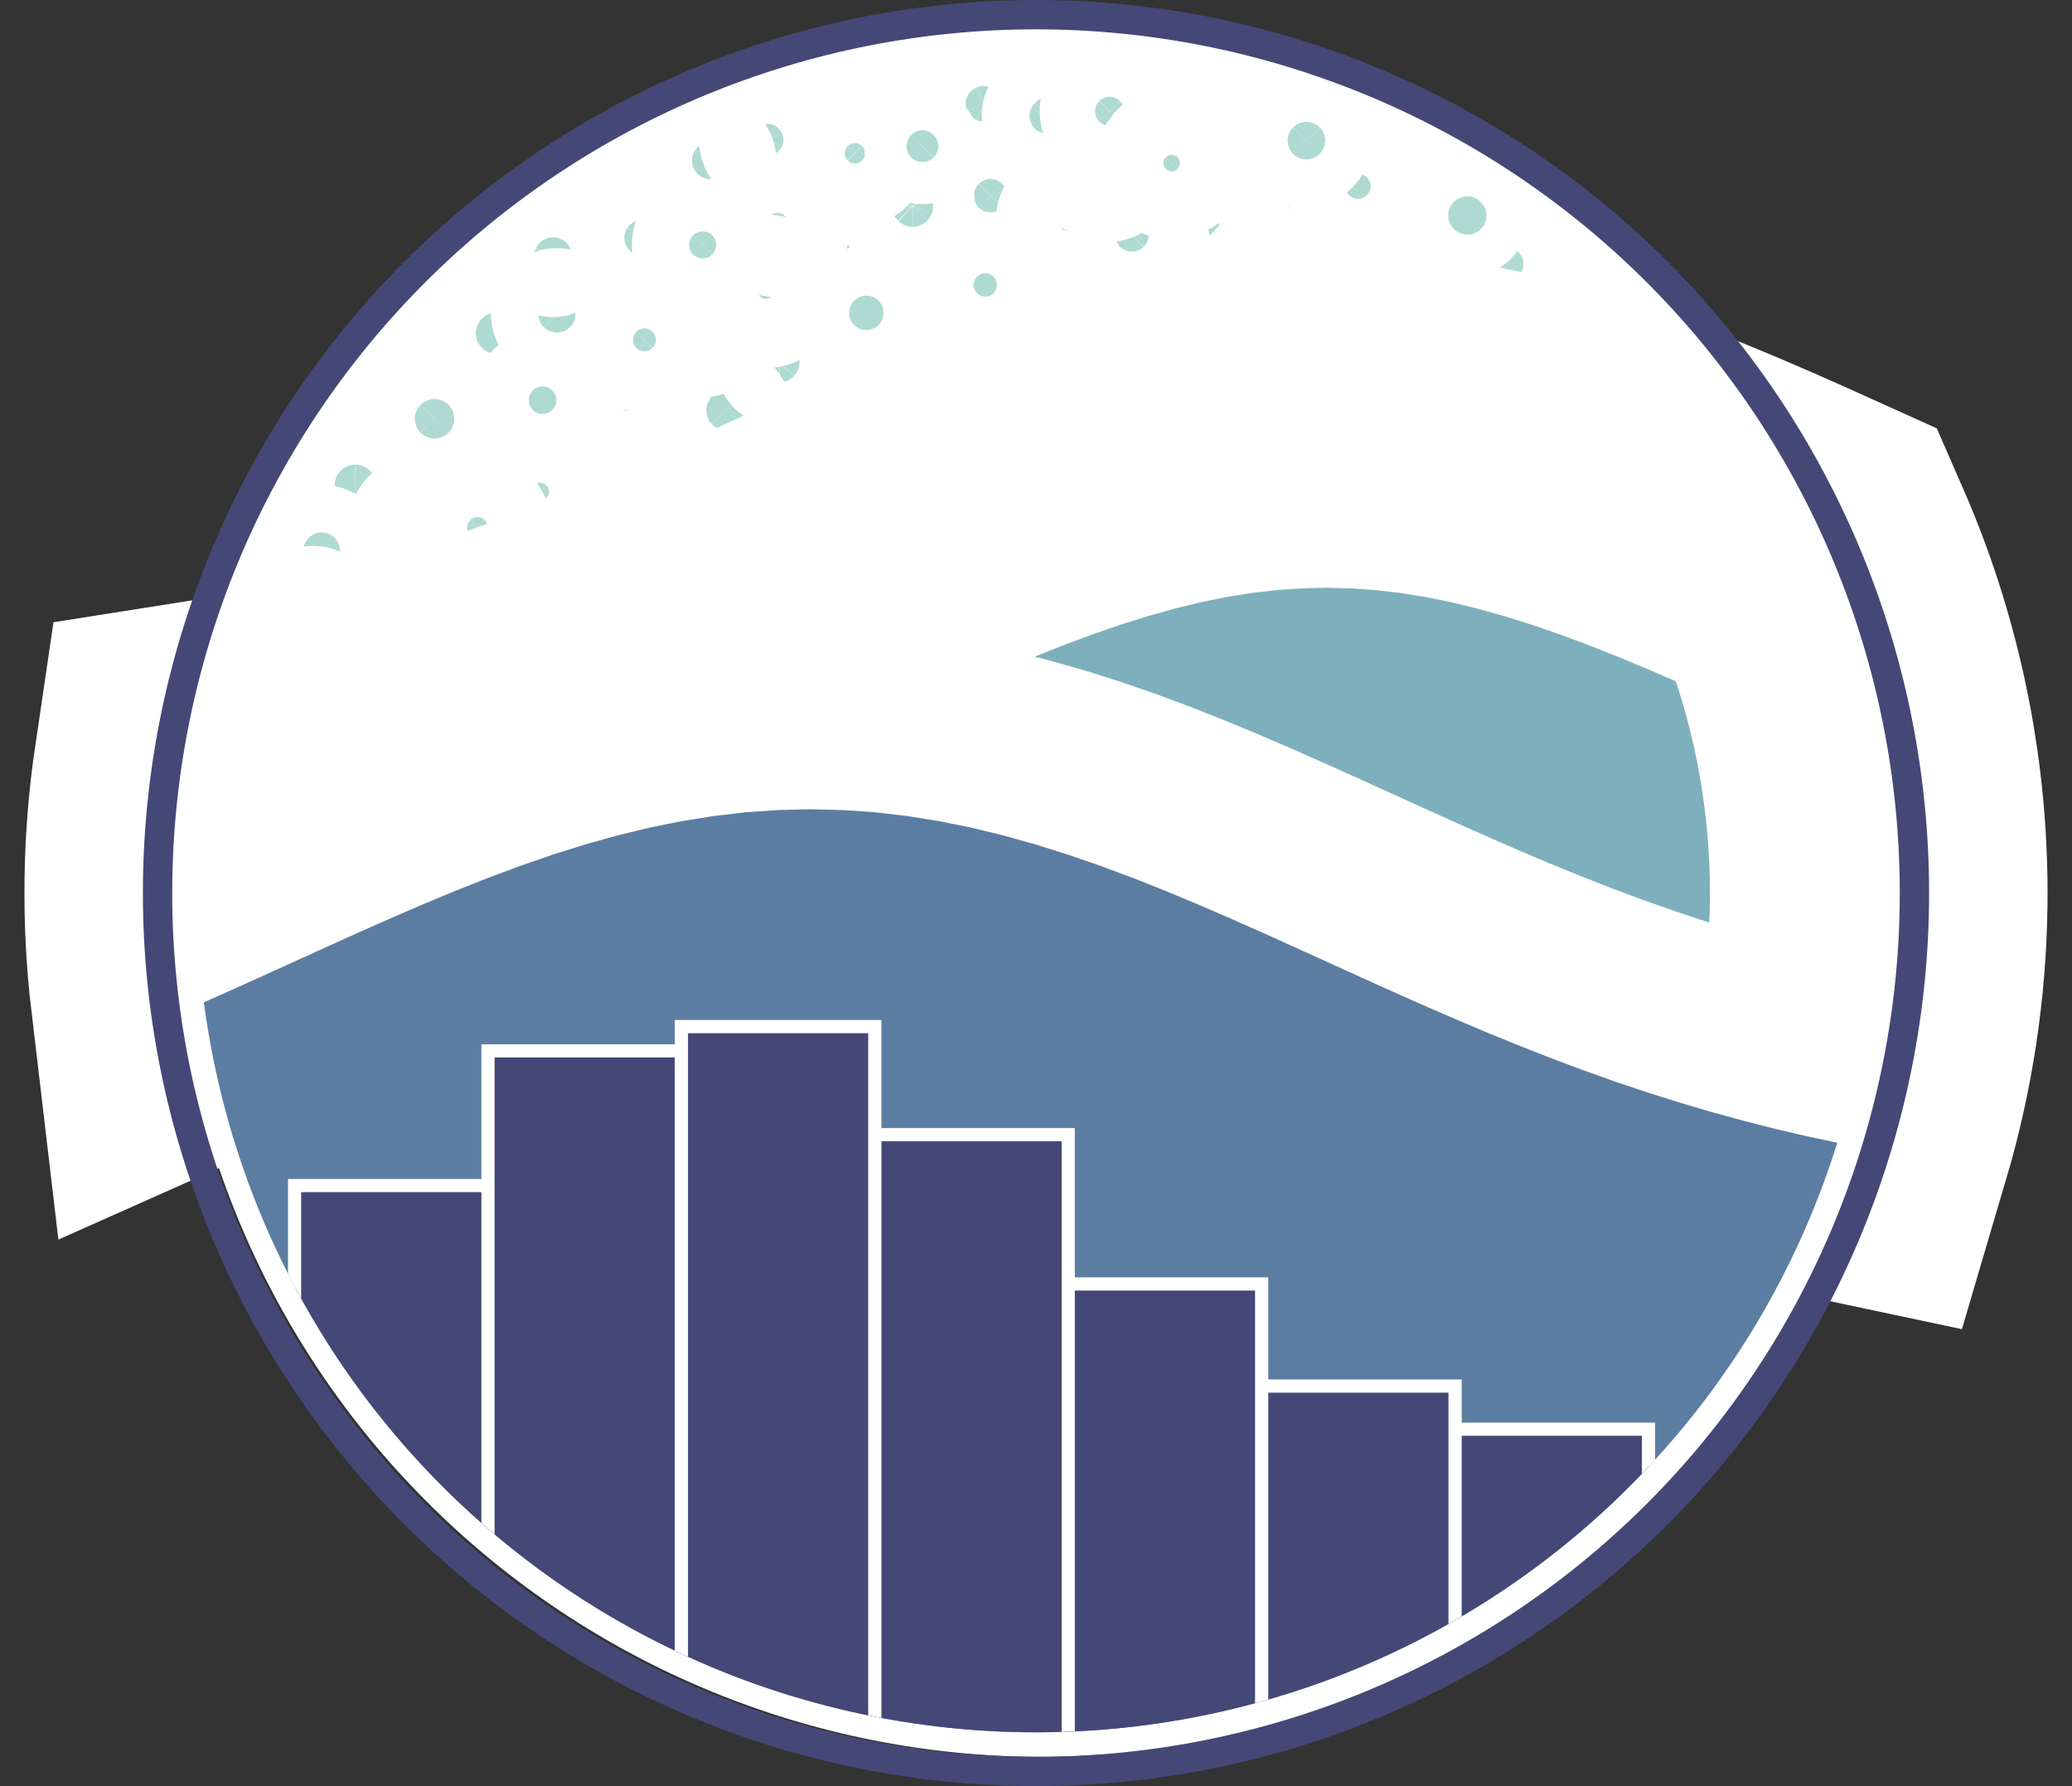 <svg width="58" height="50" viewBox="0 0 58 50" fill="none" xmlns="http://www.w3.org/2000/svg">
<rect x="0" y="0" width="58" height="50" fill="#333333" stroke="none"/>
<path d="M29.177 0.468C22.717 0.468 16.522 3.034 11.955 7.602C7.387 12.169 4.821 18.364 4.821 24.824C4.821 31.284 7.387 37.478 11.955 42.046C16.522 46.614 22.717 49.18 29.177 49.18C35.583 49.179 41.731 46.656 46.289 42.155C50.847 37.654 53.449 31.538 53.531 25.133L53.533 24.824L53.531 24.514C53.449 18.109 50.847 11.993 46.289 7.493C41.731 2.992 35.583 0.468 29.177 0.468Z" fill="white"/>
<path d="M23.615 14.45C23.739 14.45 23.861 14.426 23.974 14.379C24.088 14.331 24.192 14.262 24.279 14.175C24.366 14.088 24.435 13.985 24.482 13.871C24.529 13.757 24.553 13.635 24.553 13.512C24.553 13.389 24.529 13.267 24.482 13.153C24.435 13.039 24.366 12.936 24.279 12.848C24.192 12.761 24.088 12.692 23.974 12.645C23.861 12.598 23.739 12.574 23.615 12.574C23.367 12.574 23.128 12.673 22.952 12.848C22.776 13.024 22.677 13.263 22.677 13.512C22.677 13.761 22.776 13.999 22.952 14.175C23.128 14.351 23.367 14.45 23.615 14.45ZM21.595 15.864C21.836 15.864 22.067 15.769 22.238 15.598C22.408 15.428 22.504 15.197 22.504 14.956C22.504 14.715 22.408 14.484 22.238 14.313C22.067 14.143 21.836 14.047 21.595 14.047C21.354 14.047 21.123 14.143 20.953 14.313C20.782 14.484 20.687 14.715 20.687 14.956C20.687 15.197 20.782 15.428 20.953 15.598C21.123 15.769 21.354 15.864 21.595 15.864ZM19.652 16.765C19.765 16.766 19.878 16.745 19.983 16.703C20.089 16.661 20.184 16.598 20.265 16.519C20.346 16.439 20.41 16.344 20.454 16.239C20.498 16.135 20.52 16.023 20.52 15.909C20.52 15.796 20.498 15.683 20.454 15.579C20.41 15.474 20.346 15.379 20.265 15.3C20.184 15.22 20.089 15.157 19.983 15.115C19.878 15.073 19.765 15.052 19.652 15.054C19.425 15.054 19.207 15.144 19.047 15.304C18.887 15.465 18.797 15.682 18.797 15.909C18.797 16.136 18.887 16.354 19.047 16.514C19.207 16.675 19.425 16.765 19.652 16.765ZM25.32 13.333C25.448 13.334 25.575 13.311 25.694 13.263C25.812 13.215 25.92 13.144 26.012 13.055C26.103 12.965 26.175 12.858 26.224 12.739C26.274 12.621 26.299 12.495 26.299 12.367C26.299 12.239 26.274 12.112 26.224 11.994C26.175 11.876 26.103 11.769 26.012 11.679C25.92 11.589 25.812 11.518 25.694 11.47C25.575 11.422 25.448 11.399 25.32 11.401C25.067 11.406 24.826 11.51 24.649 11.69C24.472 11.871 24.373 12.114 24.373 12.367C24.373 12.619 24.472 12.862 24.649 13.043C24.826 13.223 25.067 13.328 25.32 13.333ZM18.194 14.736C18.366 14.736 18.531 14.668 18.653 14.546C18.775 14.424 18.843 14.259 18.843 14.087C18.843 13.915 18.775 13.75 18.653 13.628C18.531 13.506 18.366 13.438 18.194 13.438C18.022 13.438 17.857 13.506 17.735 13.628C17.613 13.75 17.545 13.915 17.545 14.087C17.545 14.259 17.613 14.424 17.735 14.546C17.857 14.668 18.022 14.736 18.194 14.736ZM16.591 18.292C16.796 18.292 16.992 18.21 17.137 18.066C17.281 17.921 17.363 17.725 17.363 17.521C17.363 17.316 17.281 17.12 17.137 16.975C16.992 16.831 16.796 16.75 16.591 16.75C16.387 16.75 16.191 16.831 16.046 16.975C15.902 17.12 15.82 17.316 15.82 17.521C15.82 17.725 15.902 17.921 16.046 18.066C16.191 18.21 16.387 18.292 16.591 18.292ZM17.572 12.186C17.819 12.186 18.055 12.088 18.229 11.914C18.404 11.739 18.501 11.503 18.501 11.257C18.501 11.01 18.404 10.774 18.229 10.6C18.055 10.425 17.819 10.328 17.572 10.328C17.326 10.328 17.09 10.425 16.915 10.6C16.741 10.774 16.643 11.01 16.643 11.257C16.643 11.503 16.741 11.739 16.915 11.914C17.09 12.088 17.326 12.186 17.572 12.186ZM20.08 13.925C20.175 13.927 20.271 13.91 20.36 13.875C20.449 13.84 20.53 13.787 20.599 13.72C20.667 13.653 20.722 13.573 20.759 13.485C20.796 13.397 20.815 13.302 20.815 13.206C20.815 13.11 20.796 13.016 20.759 12.927C20.722 12.839 20.667 12.759 20.599 12.692C20.53 12.625 20.449 12.572 20.36 12.537C20.271 12.502 20.175 12.485 20.08 12.488C19.892 12.492 19.713 12.57 19.582 12.704C19.451 12.838 19.378 13.018 19.378 13.206C19.378 13.394 19.451 13.574 19.582 13.709C19.713 13.843 19.892 13.92 20.08 13.925ZM32.471 11.78C32.694 11.78 32.908 11.691 33.066 11.534C33.223 11.376 33.312 11.162 33.312 10.94C33.312 10.717 33.223 10.503 33.066 10.345C32.908 10.188 32.694 10.099 32.471 10.099C32.248 10.099 32.035 10.188 31.877 10.345C31.72 10.503 31.631 10.717 31.631 10.94C31.631 11.162 31.72 11.376 31.877 11.534C32.035 11.691 32.248 11.78 32.471 11.78ZM14.847 16.234C14.914 16.234 14.98 16.221 15.042 16.196C15.104 16.17 15.16 16.133 15.207 16.085C15.255 16.038 15.292 15.982 15.318 15.92C15.343 15.858 15.357 15.792 15.357 15.725C15.357 15.658 15.343 15.592 15.318 15.53C15.292 15.468 15.255 15.412 15.207 15.365C15.16 15.318 15.104 15.28 15.042 15.254C14.98 15.229 14.914 15.216 14.847 15.216C14.712 15.216 14.583 15.269 14.487 15.365C14.392 15.46 14.338 15.59 14.338 15.725C14.338 15.86 14.392 15.99 14.487 16.085C14.583 16.181 14.712 16.234 14.847 16.234ZM16.54 15.755C16.62 15.757 16.701 15.743 16.776 15.713C16.851 15.684 16.919 15.64 16.977 15.583C17.035 15.527 17.081 15.46 17.112 15.385C17.143 15.311 17.16 15.231 17.16 15.15C17.16 15.07 17.143 14.99 17.112 14.915C17.081 14.841 17.035 14.774 16.977 14.717C16.919 14.661 16.851 14.617 16.776 14.588C16.701 14.558 16.62 14.544 16.54 14.546C16.381 14.549 16.23 14.614 16.119 14.727C16.008 14.84 15.946 14.992 15.946 15.15C15.946 15.309 16.008 15.461 16.119 15.574C16.23 15.687 16.381 15.752 16.54 15.755ZM13.453 13.84C13.56 13.841 13.665 13.822 13.764 13.782C13.863 13.743 13.952 13.684 14.028 13.609C14.104 13.535 14.164 13.446 14.205 13.348C14.246 13.25 14.267 13.145 14.267 13.038C14.267 12.932 14.246 12.827 14.205 12.729C14.164 12.631 14.104 12.542 14.028 12.467C13.952 12.393 13.863 12.334 13.764 12.294C13.665 12.255 13.56 12.235 13.453 12.237C13.243 12.24 13.043 12.326 12.895 12.476C12.747 12.626 12.665 12.828 12.665 13.038C12.665 13.249 12.747 13.451 12.895 13.601C13.043 13.751 13.243 13.836 13.453 13.84ZM16.606 13.486C16.662 13.488 16.717 13.478 16.769 13.457C16.82 13.437 16.867 13.406 16.907 13.367C16.947 13.328 16.979 13.282 17 13.231C17.022 13.179 17.033 13.124 17.033 13.069C17.033 13.013 17.022 12.958 17 12.907C16.979 12.855 16.947 12.809 16.907 12.77C16.867 12.731 16.82 12.7 16.769 12.68C16.717 12.66 16.662 12.65 16.606 12.651C16.497 12.653 16.393 12.698 16.317 12.776C16.24 12.854 16.197 12.959 16.197 13.069C16.197 13.178 16.24 13.283 16.317 13.361C16.393 13.439 16.497 13.484 16.606 13.486ZM22.199 12.835C22.301 12.835 22.403 12.815 22.497 12.776C22.592 12.736 22.678 12.679 22.75 12.607C22.823 12.534 22.88 12.448 22.919 12.354C22.959 12.259 22.979 12.158 22.979 12.055C22.979 11.953 22.959 11.851 22.919 11.757C22.88 11.662 22.823 11.576 22.75 11.504C22.678 11.431 22.592 11.374 22.497 11.335C22.403 11.296 22.301 11.275 22.199 11.275C21.992 11.275 21.794 11.358 21.648 11.504C21.501 11.65 21.419 11.848 21.419 12.055C21.419 12.262 21.501 12.46 21.648 12.607C21.794 12.753 21.992 12.835 22.199 12.835ZM28.123 13.287C28.212 13.288 28.301 13.272 28.384 13.239C28.467 13.205 28.543 13.156 28.606 13.094C28.67 13.031 28.721 12.956 28.755 12.874C28.79 12.791 28.808 12.703 28.808 12.614C28.808 12.524 28.79 12.436 28.755 12.353C28.721 12.271 28.67 12.196 28.606 12.133C28.543 12.071 28.467 12.022 28.384 11.988C28.301 11.955 28.212 11.939 28.123 11.941C27.947 11.945 27.78 12.018 27.658 12.143C27.535 12.269 27.466 12.438 27.466 12.613C27.466 12.789 27.535 12.958 27.658 13.084C27.78 13.209 27.947 13.282 28.123 13.287ZM29.355 9.088C29.413 9.088 29.47 9.077 29.523 9.054C29.577 9.032 29.625 9 29.666 8.959C29.707 8.918 29.74 8.869 29.762 8.816C29.784 8.763 29.795 8.705 29.795 8.647C29.795 8.59 29.784 8.532 29.762 8.479C29.74 8.425 29.707 8.377 29.666 8.336C29.625 8.295 29.577 8.263 29.523 8.241C29.47 8.218 29.413 8.207 29.355 8.207C29.238 8.207 29.126 8.253 29.043 8.336C28.961 8.419 28.914 8.531 28.914 8.647C28.914 8.764 28.961 8.876 29.043 8.959C29.126 9.042 29.238 9.088 29.355 9.088ZM30.787 11.623C30.982 11.623 31.169 11.546 31.307 11.408C31.445 11.27 31.523 11.083 31.523 10.887C31.523 10.692 31.445 10.505 31.307 10.367C31.169 10.229 30.982 10.151 30.787 10.151C30.591 10.151 30.404 10.229 30.266 10.367C30.128 10.505 30.051 10.692 30.051 10.887C30.051 11.083 30.128 11.27 30.266 11.408C30.404 11.546 30.591 11.623 30.787 11.623ZM23.434 11.194C23.635 11.194 23.827 11.114 23.969 10.973C24.111 10.831 24.191 10.638 24.191 10.438C24.191 10.237 24.111 10.045 23.969 9.903C23.827 9.761 23.635 9.681 23.434 9.681C23.234 9.681 23.041 9.761 22.9 9.903C22.758 10.045 22.678 10.237 22.678 10.438C22.678 10.638 22.758 10.831 22.9 10.973C23.041 11.114 23.234 11.194 23.434 11.194ZM13.961 18.462C14.124 18.462 14.28 18.397 14.395 18.282C14.51 18.167 14.575 18.011 14.575 17.848C14.575 17.686 14.51 17.529 14.395 17.414C14.28 17.299 14.124 17.235 13.961 17.235C13.798 17.235 13.642 17.299 13.527 17.414C13.412 17.529 13.347 17.686 13.347 17.848C13.347 18.011 13.412 18.167 13.527 18.282C13.642 18.397 13.798 18.462 13.961 18.462Z" fill="#AFDAD2" stroke="white" stroke-width="2.363"/>
<path d="M34.173 11.94C34.421 11.94 34.658 11.842 34.834 11.666C35.009 11.491 35.108 11.254 35.108 11.006C35.108 10.758 35.009 10.52 34.834 10.345C34.658 10.169 34.421 10.071 34.173 10.071C33.925 10.071 33.687 10.169 33.512 10.345C33.337 10.52 33.238 10.758 33.238 11.006C33.238 11.254 33.337 11.491 33.512 11.666C33.687 11.842 33.925 11.94 34.173 11.94ZM25.155 11.307C25.267 11.307 25.379 11.285 25.483 11.242C25.587 11.199 25.682 11.136 25.761 11.056C25.841 10.976 25.904 10.882 25.947 10.778C25.991 10.674 26.013 10.562 26.013 10.449C26.013 10.337 25.991 10.225 25.947 10.121C25.904 10.017 25.841 9.922 25.761 9.843C25.682 9.763 25.587 9.7 25.483 9.657C25.379 9.614 25.267 9.592 25.155 9.592C24.927 9.592 24.709 9.682 24.548 9.843C24.387 10.004 24.297 10.222 24.297 10.449C24.297 10.677 24.387 10.895 24.548 11.056C24.709 11.217 24.927 11.307 25.155 11.307ZM15.188 11.999C15.399 11.999 15.601 11.915 15.75 11.766C15.899 11.617 15.983 11.414 15.983 11.203C15.983 10.992 15.899 10.79 15.75 10.641C15.601 10.492 15.399 10.408 15.188 10.408C14.977 10.408 14.775 10.492 14.626 10.641C14.476 10.79 14.393 10.992 14.393 11.203C14.393 11.414 14.476 11.617 14.626 11.766C14.775 11.915 14.977 11.999 15.188 11.999ZM19.614 9.945C19.858 9.945 20.092 9.848 20.265 9.676C20.437 9.504 20.534 9.27 20.534 9.026C20.534 8.782 20.437 8.548 20.265 8.376C20.092 8.203 19.858 8.106 19.614 8.106C19.37 8.106 19.137 8.203 18.964 8.376C18.792 8.548 18.695 8.782 18.695 9.026C18.695 9.27 18.792 9.504 18.964 9.676C19.137 9.848 19.37 9.945 19.614 9.945ZM36.866 11.184C37.016 11.184 37.161 11.124 37.267 11.017C37.374 10.911 37.434 10.766 37.434 10.616C37.434 10.465 37.374 10.32 37.267 10.214C37.161 10.107 37.016 10.048 36.866 10.048C36.715 10.048 36.571 10.107 36.464 10.214C36.358 10.32 36.298 10.465 36.298 10.616C36.298 10.766 36.358 10.911 36.464 11.017C36.571 11.124 36.715 11.184 36.866 11.184ZM17.082 8.864C17.178 8.866 17.273 8.848 17.362 8.813C17.451 8.777 17.532 8.724 17.601 8.657C17.669 8.59 17.723 8.509 17.76 8.421C17.797 8.332 17.817 8.238 17.817 8.142C17.817 8.046 17.797 7.951 17.76 7.862C17.723 7.774 17.669 7.694 17.601 7.626C17.532 7.559 17.451 7.506 17.362 7.471C17.273 7.435 17.178 7.417 17.082 7.419C16.892 7.422 16.712 7.5 16.579 7.635C16.446 7.77 16.371 7.952 16.371 8.142C16.371 8.331 16.446 8.513 16.579 8.648C16.712 8.784 16.892 8.861 17.082 8.864ZM20.34 12.1C20.503 12.1 20.66 12.035 20.775 11.92C20.89 11.805 20.955 11.648 20.955 11.485C20.955 11.322 20.89 11.166 20.775 11.05C20.66 10.935 20.503 10.87 20.34 10.87C20.177 10.87 20.02 10.935 19.905 11.05C19.79 11.166 19.725 11.322 19.725 11.485C19.725 11.648 19.79 11.805 19.905 11.92C20.02 12.035 20.177 12.1 20.34 12.1ZM21.813 10.766C21.896 10.767 21.978 10.752 22.055 10.721C22.133 10.691 22.203 10.645 22.262 10.587C22.321 10.528 22.368 10.459 22.4 10.383C22.432 10.306 22.449 10.224 22.449 10.141C22.449 10.058 22.432 9.976 22.4 9.899C22.368 9.823 22.321 9.753 22.262 9.695C22.203 9.637 22.133 9.591 22.055 9.561C21.978 9.53 21.896 9.515 21.813 9.516C21.649 9.519 21.493 9.586 21.378 9.703C21.264 9.82 21.199 9.977 21.199 10.141C21.199 10.305 21.264 10.462 21.378 10.579C21.493 10.696 21.649 10.763 21.813 10.766ZM12.165 12.353C12.332 12.353 12.492 12.286 12.61 12.168C12.727 12.05 12.794 11.89 12.794 11.724C12.794 11.557 12.727 11.397 12.61 11.279C12.492 11.161 12.332 11.095 12.165 11.095C11.998 11.095 11.838 11.161 11.72 11.279C11.602 11.397 11.536 11.557 11.536 11.724C11.536 11.89 11.602 12.05 11.72 12.168C11.838 12.286 11.998 12.353 12.165 12.353ZM13.897 9.907C14.05 9.907 14.197 9.846 14.305 9.738C14.413 9.63 14.474 9.483 14.474 9.33C14.474 9.177 14.413 9.03 14.305 8.922C14.197 8.814 14.05 8.753 13.897 8.753C13.744 8.753 13.597 8.814 13.489 8.922C13.381 9.03 13.32 9.177 13.32 9.33C13.32 9.483 13.381 9.63 13.489 9.738C13.597 9.846 13.744 9.907 13.897 9.907ZM27.209 11.698C27.337 11.698 27.46 11.647 27.551 11.557C27.641 11.466 27.692 11.343 27.692 11.215C27.692 11.086 27.641 10.963 27.551 10.873C27.46 10.782 27.337 10.731 27.209 10.731C27.08 10.731 26.957 10.782 26.867 10.873C26.776 10.963 26.725 11.086 26.725 11.215C26.725 11.343 26.776 11.466 26.867 11.557C26.957 11.647 27.08 11.698 27.209 11.698ZM11.721 15.537C11.933 15.537 12.136 15.452 12.286 15.302C12.436 15.152 12.52 14.949 12.52 14.737C12.52 14.525 12.436 14.322 12.286 14.172C12.136 14.022 11.933 13.938 11.721 13.938C11.509 13.938 11.306 14.022 11.156 14.172C11.006 14.322 10.922 14.525 10.922 14.737C10.922 14.949 11.006 15.152 11.156 15.302C11.306 15.452 11.509 15.537 11.721 15.537ZM9.936 14.189C10.016 14.19 10.095 14.176 10.169 14.146C10.243 14.117 10.311 14.073 10.368 14.017C10.425 13.961 10.47 13.894 10.501 13.82C10.532 13.747 10.548 13.668 10.548 13.588C10.548 13.508 10.532 13.429 10.501 13.355C10.47 13.282 10.425 13.215 10.368 13.159C10.311 13.103 10.243 13.059 10.169 13.03C10.095 13 10.016 12.986 9.936 12.987C9.778 12.99 9.628 13.054 9.518 13.167C9.408 13.279 9.346 13.43 9.346 13.588C9.346 13.745 9.408 13.897 9.518 14.009C9.628 14.121 9.778 14.186 9.936 14.189ZM28.858 11.558C29.018 11.558 29.172 11.494 29.285 11.381C29.399 11.267 29.463 11.114 29.463 10.953C29.463 10.793 29.399 10.639 29.285 10.526C29.172 10.412 29.018 10.349 28.858 10.349C28.698 10.349 28.544 10.412 28.431 10.526C28.317 10.639 28.254 10.793 28.254 10.953C28.254 11.114 28.317 11.267 28.431 11.381C28.544 11.494 28.698 11.558 28.858 11.558ZM15.117 14.696C15.364 14.696 15.601 14.598 15.775 14.424C15.95 14.249 16.048 14.012 16.048 13.764C16.048 13.517 15.95 13.28 15.775 13.106C15.601 12.931 15.364 12.833 15.117 12.833C14.869 12.833 14.632 12.931 14.457 13.106C14.283 13.28 14.185 13.517 14.185 13.764C14.185 14.012 14.283 14.249 14.457 14.424C14.632 14.598 14.869 14.696 15.117 14.696Z" fill="#AFDAD2" stroke="white" stroke-width="2.363"/>
<path d="M35.644 10.46C35.767 10.462 35.89 10.439 36.005 10.393C36.12 10.347 36.225 10.278 36.313 10.192C36.401 10.105 36.471 10.001 36.519 9.887C36.567 9.773 36.591 9.65 36.591 9.526C36.591 9.402 36.567 9.28 36.519 9.166C36.471 9.051 36.401 8.948 36.313 8.861C36.225 8.774 36.12 8.705 36.005 8.659C35.89 8.613 35.767 8.59 35.644 8.592C35.398 8.596 35.164 8.696 34.992 8.87C34.819 9.045 34.723 9.281 34.723 9.526C34.723 9.772 34.819 10.007 34.992 10.182C35.164 10.357 35.398 10.457 35.644 10.46ZM12.216 19.262C12.36 19.262 12.498 19.205 12.6 19.104C12.702 19.002 12.759 18.864 12.759 18.72C12.759 18.576 12.702 18.439 12.6 18.337C12.498 18.235 12.36 18.178 12.216 18.178C12.073 18.178 11.935 18.235 11.833 18.337C11.731 18.439 11.674 18.576 11.674 18.72C11.674 18.864 11.731 19.002 11.833 19.104C11.935 19.205 12.073 19.262 12.216 19.262ZM25.76 8.687C25.859 8.688 25.957 8.67 26.049 8.633C26.141 8.597 26.224 8.542 26.295 8.472C26.365 8.403 26.421 8.32 26.459 8.229C26.498 8.138 26.517 8.04 26.517 7.941C26.517 7.842 26.498 7.744 26.459 7.653C26.421 7.562 26.365 7.479 26.295 7.41C26.224 7.34 26.141 7.286 26.049 7.249C25.957 7.212 25.859 7.194 25.76 7.196C25.564 7.199 25.378 7.279 25.241 7.418C25.103 7.558 25.026 7.745 25.026 7.941C25.026 8.137 25.103 8.325 25.241 8.464C25.378 8.603 25.564 8.683 25.76 8.687ZM41.247 9.713C41.449 9.713 41.643 9.633 41.786 9.49C41.929 9.347 42.009 9.154 42.009 8.952C42.009 8.75 41.929 8.556 41.786 8.413C41.643 8.27 41.449 8.19 41.247 8.19C41.045 8.19 40.852 8.27 40.709 8.413C40.566 8.556 40.486 8.75 40.486 8.952C40.486 9.154 40.566 9.347 40.709 9.49C40.852 9.633 41.045 9.713 41.247 9.713ZM31.117 9.325C31.278 9.325 31.433 9.261 31.546 9.148C31.66 9.034 31.724 8.88 31.724 8.719C31.724 8.558 31.66 8.404 31.546 8.29C31.433 8.176 31.278 8.112 31.117 8.112C30.957 8.112 30.802 8.176 30.689 8.29C30.575 8.404 30.511 8.558 30.511 8.719C30.511 8.88 30.575 9.034 30.689 9.148C30.802 9.261 30.957 9.325 31.117 9.325ZM17.898 17.324C18.108 17.324 18.309 17.241 18.457 17.093C18.606 16.944 18.689 16.743 18.689 16.534C18.689 16.324 18.606 16.123 18.457 15.975C18.309 15.826 18.108 15.743 17.898 15.743C17.689 15.743 17.488 15.826 17.34 15.975C17.191 16.123 17.108 16.324 17.108 16.534C17.108 16.743 17.191 16.944 17.34 17.093C17.488 17.241 17.689 17.324 17.898 17.324ZM33.174 9.586C33.375 9.586 33.567 9.506 33.709 9.364C33.851 9.223 33.931 9.03 33.931 8.829C33.931 8.629 33.851 8.436 33.709 8.294C33.567 8.152 33.375 8.072 33.174 8.072C32.973 8.072 32.781 8.152 32.639 8.294C32.497 8.436 32.417 8.629 32.417 8.829C32.417 9.03 32.497 9.223 32.639 9.364C32.781 9.506 32.973 9.586 33.174 9.586ZM38.533 10.324C38.699 10.324 38.859 10.258 38.977 10.14C39.094 10.023 39.16 9.863 39.16 9.697C39.16 9.53 39.094 9.371 38.977 9.253C38.859 9.135 38.699 9.069 38.533 9.069C38.367 9.069 38.207 9.135 38.09 9.253C37.972 9.371 37.906 9.53 37.906 9.697C37.906 9.863 37.972 10.023 38.09 10.14C38.207 10.258 38.367 10.324 38.533 10.324ZM44.454 11.683C44.604 11.683 44.748 11.624 44.854 11.518C44.96 11.412 45.019 11.268 45.019 11.118C45.019 10.968 44.96 10.824 44.854 10.718C44.748 10.612 44.604 10.552 44.454 10.552C44.304 10.552 44.16 10.612 44.054 10.718C43.948 10.824 43.889 10.968 43.889 11.118C43.889 11.268 43.948 11.412 44.054 11.518C44.16 11.624 44.304 11.683 44.454 11.683ZM23.298 7.529C23.427 7.529 23.551 7.478 23.642 7.386C23.734 7.295 23.785 7.171 23.785 7.042C23.785 6.912 23.734 6.789 23.642 6.697C23.551 6.606 23.427 6.554 23.298 6.554C23.169 6.554 23.045 6.606 22.953 6.697C22.862 6.789 22.811 6.912 22.811 7.042C22.811 7.171 22.862 7.295 22.953 7.386C23.045 7.478 23.169 7.529 23.298 7.529ZM27.728 6.192C27.918 6.192 28.099 6.116 28.233 5.983C28.366 5.849 28.442 5.667 28.442 5.478C28.442 5.289 28.366 5.107 28.233 4.974C28.099 4.84 27.918 4.765 27.728 4.765C27.539 4.765 27.358 4.84 27.224 4.974C27.09 5.107 27.015 5.289 27.015 5.478C27.015 5.667 27.09 5.849 27.224 5.983C27.358 6.116 27.539 6.192 27.728 6.192ZM44.328 10.015C44.577 10.015 44.816 9.916 44.992 9.74C45.169 9.564 45.268 9.325 45.268 9.076C45.268 8.826 45.169 8.587 44.992 8.411C44.816 8.235 44.577 8.136 44.328 8.136C44.078 8.136 43.839 8.235 43.663 8.411C43.487 8.587 43.388 8.826 43.388 9.076C43.388 9.325 43.487 9.564 43.663 9.74C43.839 9.916 44.078 10.015 44.328 10.015ZM26.652 10.399C26.887 10.399 27.113 10.306 27.28 10.139C27.447 9.973 27.54 9.747 27.54 9.511C27.54 9.276 27.447 9.05 27.28 8.883C27.113 8.717 26.887 8.623 26.652 8.623C26.416 8.623 26.19 8.717 26.024 8.883C25.857 9.05 25.764 9.276 25.764 9.511C25.764 9.747 25.857 9.973 26.024 10.139C26.19 10.306 26.416 10.399 26.652 10.399ZM29.938 7.071C30.173 7.071 30.398 6.978 30.564 6.812C30.73 6.646 30.824 6.42 30.824 6.185C30.824 5.95 30.73 5.725 30.564 5.559C30.398 5.392 30.173 5.299 29.938 5.299C29.703 5.299 29.477 5.392 29.311 5.559C29.145 5.725 29.052 5.95 29.052 6.185C29.052 6.42 29.145 6.645 29.311 6.812C29.477 6.978 29.703 7.071 29.938 7.071ZM37.618 8.15C37.74 8.152 37.861 8.13 37.974 8.084C38.087 8.039 38.189 7.972 38.276 7.886C38.363 7.801 38.431 7.699 38.478 7.587C38.525 7.475 38.55 7.354 38.55 7.232C38.55 7.111 38.525 6.99 38.478 6.878C38.431 6.766 38.363 6.664 38.276 6.579C38.189 6.493 38.087 6.426 37.974 6.381C37.861 6.335 37.74 6.313 37.618 6.315C37.377 6.318 37.147 6.416 36.978 6.588C36.809 6.76 36.714 6.991 36.714 7.232C36.714 7.474 36.809 7.705 36.978 7.877C37.147 8.049 37.377 8.147 37.618 8.15ZM47.12 13.92C47.236 13.923 47.351 13.902 47.458 13.86C47.566 13.817 47.664 13.753 47.747 13.672C47.829 13.591 47.895 13.495 47.94 13.388C47.985 13.281 48.008 13.167 48.008 13.051C48.008 12.936 47.985 12.821 47.94 12.714C47.895 12.608 47.829 12.511 47.747 12.43C47.664 12.349 47.566 12.286 47.458 12.243C47.351 12.2 47.236 12.18 47.12 12.182C46.893 12.187 46.677 12.281 46.518 12.443C46.358 12.606 46.27 12.824 46.27 13.051C46.27 13.279 46.358 13.497 46.518 13.659C46.677 13.822 46.893 13.915 47.12 13.92ZM27.528 3.4C27.593 3.4 27.657 3.388 27.718 3.363C27.778 3.338 27.832 3.301 27.878 3.255C27.924 3.209 27.961 3.154 27.986 3.094C28.011 3.034 28.024 2.969 28.024 2.904C28.024 2.839 28.011 2.775 27.986 2.714C27.961 2.654 27.924 2.6 27.878 2.554C27.832 2.507 27.778 2.471 27.718 2.446C27.657 2.421 27.593 2.408 27.528 2.408C27.396 2.408 27.27 2.46 27.177 2.554C27.084 2.647 27.032 2.773 27.032 2.904C27.032 3.036 27.084 3.162 27.177 3.255C27.27 3.348 27.396 3.4 27.528 3.4Z" fill="#AFDAD2" stroke="white" stroke-width="2.363"/>
<path d="M35.45 8.666C35.671 8.666 35.883 8.579 36.039 8.422C36.196 8.266 36.284 8.054 36.284 7.833C36.284 7.612 36.196 7.4 36.039 7.244C35.883 7.088 35.671 7 35.45 7C35.232 7.003 35.023 7.092 34.869 7.248C34.716 7.404 34.63 7.614 34.63 7.833C34.63 8.052 34.716 8.262 34.869 8.418C35.023 8.574 35.232 8.663 35.45 8.666ZM34.336 7.066C34.424 7.066 34.511 7.049 34.593 7.015C34.675 6.981 34.749 6.931 34.811 6.869C34.874 6.806 34.923 6.732 34.957 6.651C34.991 6.569 35.008 6.482 35.008 6.393C35.008 6.305 34.991 6.218 34.957 6.136C34.923 6.054 34.874 5.98 34.811 5.918C34.749 5.855 34.675 5.806 34.593 5.772C34.511 5.738 34.424 5.721 34.336 5.721C34.157 5.721 33.986 5.792 33.86 5.918C33.734 6.044 33.663 6.215 33.663 6.393C33.663 6.572 33.734 6.743 33.86 6.869C33.986 6.995 34.157 7.066 34.336 7.066ZM30.956 5.602C31.07 5.602 31.182 5.579 31.287 5.536C31.391 5.493 31.486 5.429 31.567 5.349C31.647 5.269 31.71 5.174 31.753 5.069C31.797 4.964 31.819 4.852 31.819 4.739C31.819 4.626 31.797 4.513 31.753 4.409C31.71 4.304 31.647 4.209 31.567 4.129C31.486 4.049 31.391 3.985 31.287 3.942C31.182 3.898 31.07 3.876 30.956 3.876C30.727 3.876 30.508 3.967 30.346 4.129C30.184 4.291 30.093 4.51 30.093 4.739C30.093 4.968 30.184 5.187 30.346 5.349C30.508 5.511 30.727 5.602 30.956 5.602ZM21.438 9.12C21.565 9.12 21.691 9.095 21.808 9.047C21.926 8.998 22.032 8.927 22.122 8.837C22.212 8.747 22.283 8.641 22.332 8.523C22.381 8.406 22.405 8.28 22.405 8.153C22.405 8.026 22.381 7.9 22.332 7.783C22.283 7.666 22.212 7.559 22.122 7.469C22.032 7.38 21.926 7.308 21.808 7.26C21.691 7.211 21.565 7.186 21.438 7.186C21.182 7.186 20.936 7.288 20.754 7.469C20.573 7.651 20.471 7.897 20.471 8.153C20.471 8.41 20.573 8.656 20.754 8.837C20.936 9.019 21.182 9.12 21.438 9.12ZM15.471 7.696C15.541 7.698 15.61 7.685 15.675 7.659C15.741 7.633 15.8 7.595 15.85 7.546C15.9 7.497 15.939 7.438 15.967 7.373C15.994 7.309 16.008 7.24 16.008 7.17C16.008 7.099 15.994 7.03 15.967 6.966C15.939 6.901 15.9 6.843 15.85 6.793C15.8 6.744 15.741 6.706 15.675 6.68C15.61 6.654 15.541 6.641 15.471 6.643C15.333 6.646 15.201 6.702 15.105 6.801C15.008 6.899 14.954 7.032 14.954 7.17C14.954 7.307 15.008 7.44 15.105 7.538C15.201 7.637 15.333 7.694 15.471 7.696ZM17.975 7.343C18.156 7.343 18.33 7.271 18.458 7.143C18.586 7.015 18.658 6.841 18.658 6.66C18.658 6.479 18.586 6.305 18.458 6.177C18.33 6.049 18.156 5.977 17.975 5.977C17.794 5.977 17.62 6.049 17.492 6.177C17.364 6.305 17.292 6.479 17.292 6.66C17.292 6.841 17.364 7.015 17.492 7.143C17.62 7.271 17.794 7.343 17.975 7.343ZM40.918 11.48C41.03 11.482 41.141 11.461 41.244 11.419C41.348 11.378 41.442 11.316 41.522 11.238C41.601 11.16 41.664 11.066 41.707 10.963C41.751 10.86 41.773 10.75 41.773 10.638C41.773 10.527 41.751 10.416 41.707 10.313C41.664 10.21 41.601 10.117 41.522 10.038C41.442 9.96 41.348 9.898 41.244 9.857C41.141 9.815 41.03 9.795 40.918 9.796C40.695 9.796 40.481 9.885 40.323 10.043C40.165 10.201 40.076 10.415 40.076 10.638C40.076 10.861 40.165 11.076 40.323 11.233C40.481 11.391 40.695 11.48 40.918 11.48ZM31.684 7.043C31.808 7.043 31.927 6.994 32.014 6.906C32.102 6.819 32.151 6.7 32.151 6.576C32.151 6.452 32.102 6.333 32.014 6.245C31.927 6.158 31.808 6.108 31.684 6.108C31.56 6.108 31.441 6.158 31.353 6.245C31.266 6.333 31.216 6.452 31.216 6.576C31.216 6.7 31.266 6.819 31.353 6.906C31.441 6.994 31.56 7.043 31.684 7.043ZM21.759 7.137C21.994 7.137 22.22 7.044 22.386 6.878C22.552 6.711 22.645 6.486 22.645 6.251C22.645 6.016 22.552 5.79 22.386 5.624C22.22 5.458 21.994 5.364 21.759 5.364C21.524 5.364 21.298 5.458 21.132 5.624C20.966 5.79 20.872 6.016 20.872 6.251C20.872 6.486 20.966 6.711 21.132 6.878C21.298 7.044 21.524 7.137 21.759 7.137ZM8.751 18.004C8.852 18.004 8.953 17.984 9.046 17.945C9.14 17.907 9.225 17.85 9.296 17.778C9.368 17.707 9.425 17.622 9.463 17.528C9.502 17.435 9.522 17.335 9.522 17.233C9.522 17.132 9.502 17.032 9.463 16.938C9.425 16.845 9.368 16.76 9.296 16.688C9.225 16.617 9.14 16.56 9.046 16.521C8.953 16.483 8.852 16.463 8.751 16.463C8.547 16.463 8.351 16.544 8.206 16.688C8.062 16.833 7.98 17.029 7.98 17.233C7.98 17.438 8.062 17.634 8.206 17.778C8.351 17.923 8.547 18.004 8.751 18.004ZM10.804 18.27C11.042 18.27 11.27 18.176 11.438 18.008C11.606 17.84 11.7 17.612 11.7 17.375C11.7 17.137 11.606 16.909 11.438 16.741C11.27 16.573 11.042 16.479 10.804 16.479C10.567 16.479 10.339 16.573 10.171 16.741C10.003 16.909 9.909 17.137 9.909 17.375C9.909 17.612 10.003 17.84 10.171 18.008C10.339 18.176 10.567 18.27 10.804 18.27ZM18.041 10.375C18.154 10.375 18.266 10.353 18.37 10.31C18.475 10.267 18.57 10.203 18.65 10.123C18.73 10.043 18.794 9.948 18.837 9.843C18.88 9.739 18.902 9.627 18.902 9.514C18.902 9.4 18.88 9.288 18.837 9.184C18.794 9.079 18.73 8.984 18.65 8.904C18.57 8.824 18.475 8.761 18.37 8.717C18.266 8.674 18.154 8.652 18.041 8.652C17.812 8.652 17.593 8.743 17.431 8.904C17.27 9.066 17.179 9.285 17.179 9.514C17.179 9.742 17.27 9.962 17.431 10.123C17.593 10.285 17.812 10.375 18.041 10.375ZM9.005 16.086C9.182 16.086 9.352 16.015 9.477 15.89C9.602 15.765 9.673 15.595 9.673 15.418C9.673 15.241 9.602 15.071 9.477 14.945C9.352 14.82 9.182 14.75 9.005 14.75C8.827 14.75 8.657 14.82 8.532 14.945C8.407 15.071 8.337 15.241 8.337 15.418C8.337 15.595 8.407 15.765 8.532 15.89C8.657 16.015 8.827 16.086 9.005 16.086ZM35.937 6.39C36.131 6.39 36.317 6.313 36.454 6.175C36.591 6.038 36.668 5.852 36.668 5.659C36.668 5.465 36.591 5.279 36.454 5.142C36.317 5.005 36.131 4.928 35.937 4.928C35.743 4.928 35.557 5.005 35.42 5.142C35.283 5.279 35.206 5.465 35.206 5.659C35.206 5.852 35.283 6.038 35.42 6.175C35.557 6.313 35.743 6.39 35.937 6.39ZM15.589 9.459C15.765 9.459 15.934 9.389 16.059 9.264C16.184 9.139 16.254 8.97 16.254 8.794C16.254 8.617 16.184 8.448 16.059 8.323C15.934 8.199 15.765 8.128 15.589 8.128C15.412 8.128 15.243 8.198 15.119 8.323C14.994 8.448 14.924 8.617 14.924 8.793C14.924 8.97 14.994 9.139 15.119 9.264C15.243 9.388 15.412 9.459 15.589 9.459Z" fill="#AFDAD2" stroke="white" stroke-width="2.363"/>
<path d="M12.364 17.471C12.612 17.471 12.849 17.373 13.024 17.198C13.199 17.023 13.297 16.786 13.297 16.538C13.297 16.291 13.199 16.054 13.024 15.879C12.849 15.704 12.612 15.605 12.364 15.605C12.117 15.605 11.88 15.704 11.705 15.879C11.53 16.054 11.431 16.291 11.431 16.538C11.431 16.786 11.53 17.023 11.705 17.198C11.88 17.373 12.117 17.471 12.364 17.471ZM42.689 11.123C42.81 11.125 42.931 11.102 43.043 11.057C43.156 11.012 43.258 10.945 43.344 10.86C43.43 10.775 43.499 10.674 43.546 10.562C43.593 10.45 43.617 10.33 43.617 10.209C43.617 10.088 43.593 9.968 43.546 9.856C43.499 9.744 43.43 9.643 43.344 9.558C43.258 9.473 43.156 9.406 43.043 9.361C42.931 9.315 42.81 9.293 42.689 9.295C42.447 9.295 42.214 9.391 42.043 9.563C41.871 9.734 41.775 9.967 41.775 10.209C41.775 10.451 41.871 10.684 42.043 10.855C42.214 11.027 42.447 11.123 42.689 11.123ZM45.984 11.014C46.068 11.015 46.151 11 46.228 10.969C46.306 10.938 46.377 10.892 46.436 10.834C46.496 10.775 46.543 10.706 46.575 10.629C46.608 10.552 46.624 10.469 46.624 10.385C46.624 10.302 46.608 10.219 46.575 10.142C46.543 10.065 46.496 9.995 46.436 9.937C46.377 9.878 46.306 9.832 46.228 9.801C46.151 9.771 46.068 9.755 45.984 9.757C45.82 9.76 45.663 9.827 45.547 9.945C45.431 10.062 45.367 10.221 45.367 10.385C45.367 10.55 45.431 10.709 45.547 10.826C45.663 10.944 45.82 11.011 45.984 11.014ZM24.252 9.458C24.438 9.458 24.616 9.384 24.747 9.253C24.879 9.122 24.952 8.944 24.952 8.758C24.952 8.572 24.879 8.394 24.747 8.263C24.616 8.132 24.438 8.058 24.252 8.058C24.066 8.058 23.888 8.132 23.757 8.263C23.626 8.394 23.552 8.572 23.552 8.758C23.552 8.944 23.626 9.122 23.757 9.253C23.888 9.384 24.066 9.458 24.252 9.458ZM39.622 8.671C39.7 8.672 39.778 8.658 39.85 8.63C39.922 8.601 39.988 8.558 40.044 8.503C40.099 8.449 40.144 8.383 40.174 8.312C40.204 8.24 40.219 8.163 40.219 8.085C40.219 8.007 40.204 7.93 40.174 7.858C40.144 7.786 40.099 7.721 40.044 7.666C39.988 7.611 39.922 7.569 39.85 7.54C39.778 7.511 39.7 7.497 39.622 7.498C39.469 7.501 39.322 7.564 39.215 7.674C39.107 7.783 39.046 7.931 39.046 8.085C39.046 8.238 39.107 8.386 39.215 8.496C39.322 8.605 39.469 8.668 39.622 8.671ZM39.37 7.202C39.624 7.202 39.867 7.101 40.047 6.922C40.226 6.742 40.327 6.499 40.327 6.245C40.327 5.992 40.226 5.748 40.047 5.569C39.867 5.389 39.624 5.289 39.37 5.289C39.117 5.289 38.873 5.389 38.694 5.569C38.515 5.748 38.414 5.992 38.414 6.245C38.414 6.499 38.515 6.742 38.694 6.922C38.873 7.101 39.117 7.202 39.37 7.202ZM27.578 8.832C27.805 8.832 28.023 8.742 28.183 8.581C28.343 8.421 28.433 8.203 28.433 7.977C28.433 7.75 28.343 7.532 28.183 7.372C28.023 7.211 27.805 7.121 27.578 7.121C27.351 7.121 27.134 7.211 26.974 7.372C26.813 7.532 26.723 7.75 26.723 7.977C26.723 8.203 26.813 8.421 26.974 8.581C27.134 8.742 27.351 8.832 27.578 8.832ZM45.648 12.965C45.745 12.965 45.84 12.946 45.929 12.909C46.018 12.873 46.099 12.819 46.167 12.75C46.235 12.682 46.289 12.601 46.326 12.512C46.363 12.423 46.382 12.328 46.382 12.232C46.382 12.135 46.363 12.04 46.326 11.951C46.289 11.862 46.235 11.781 46.167 11.713C46.099 11.645 46.018 11.591 45.929 11.554C45.84 11.517 45.745 11.498 45.648 11.498C45.454 11.498 45.267 11.575 45.13 11.713C44.992 11.851 44.915 12.037 44.915 12.232C44.915 12.426 44.992 12.613 45.13 12.75C45.267 12.888 45.454 12.965 45.648 12.965ZM10.629 19.589C10.743 19.589 10.852 19.544 10.933 19.463C11.014 19.382 11.059 19.273 11.059 19.159C11.059 19.044 11.014 18.935 10.933 18.854C10.852 18.774 10.743 18.728 10.629 18.728C10.514 18.728 10.405 18.774 10.324 18.854C10.244 18.935 10.198 19.044 10.198 19.159C10.198 19.273 10.244 19.382 10.324 19.463C10.405 19.544 10.514 19.589 10.629 19.589ZM19.671 7.659C19.884 7.659 20.088 7.574 20.239 7.423C20.389 7.273 20.474 7.068 20.474 6.855C20.474 6.642 20.389 6.438 20.239 6.287C20.088 6.136 19.884 6.052 19.671 6.052C19.457 6.052 19.253 6.136 19.102 6.287C18.952 6.438 18.867 6.642 18.867 6.855C18.867 7.068 18.952 7.273 19.102 7.423C19.253 7.574 19.457 7.659 19.671 7.659ZM25.534 6.349C25.61 6.35 25.686 6.336 25.757 6.308C25.828 6.28 25.892 6.238 25.947 6.184C26.001 6.131 26.044 6.067 26.074 5.997C26.103 5.927 26.119 5.851 26.119 5.775C26.119 5.699 26.103 5.623 26.074 5.553C26.044 5.483 26.001 5.419 25.947 5.365C25.892 5.312 25.828 5.27 25.757 5.242C25.686 5.214 25.61 5.2 25.534 5.201C25.384 5.204 25.241 5.266 25.135 5.373C25.03 5.48 24.971 5.625 24.971 5.775C24.971 5.925 25.03 6.07 25.135 6.177C25.241 6.284 25.384 6.346 25.534 6.349ZM42.186 8.116C42.377 8.116 42.561 8.039 42.696 7.904C42.832 7.769 42.908 7.585 42.908 7.394C42.908 7.202 42.832 7.018 42.696 6.883C42.561 6.748 42.377 6.672 42.186 6.672C41.994 6.672 41.811 6.748 41.675 6.883C41.54 7.018 41.464 7.202 41.464 7.394C41.464 7.585 41.54 7.769 41.675 7.904C41.811 8.039 41.994 8.116 42.186 8.116ZM23.931 5.19C24.049 5.19 24.165 5.167 24.274 5.122C24.383 5.077 24.482 5.011 24.566 4.927C24.649 4.844 24.715 4.745 24.76 4.636C24.805 4.527 24.828 4.41 24.828 4.292C24.828 4.174 24.805 4.058 24.76 3.949C24.715 3.84 24.649 3.741 24.566 3.657C24.482 3.574 24.383 3.508 24.274 3.463C24.165 3.418 24.049 3.395 23.931 3.395C23.692 3.395 23.464 3.489 23.296 3.657C23.128 3.826 23.033 4.054 23.033 4.292C23.033 4.53 23.128 4.759 23.296 4.927C23.464 5.096 23.692 5.19 23.931 5.19Z" fill="#AFDAD2" stroke="white" stroke-width="2.363"/>
<path d="M38.015 6.047C38.235 6.047 38.446 5.96 38.602 5.804C38.758 5.648 38.845 5.437 38.845 5.217C38.845 4.997 38.758 4.786 38.602 4.63C38.446 4.474 38.235 4.387 38.015 4.387C37.795 4.387 37.584 4.474 37.428 4.63C37.272 4.786 37.185 4.997 37.185 5.217C37.185 5.437 37.272 5.648 37.428 5.804C37.584 5.96 37.795 6.047 38.015 6.047ZM19.885 5.162C20.061 5.162 20.23 5.092 20.355 4.967C20.48 4.842 20.55 4.673 20.55 4.497C20.55 4.321 20.48 4.151 20.355 4.027C20.23 3.902 20.061 3.832 19.885 3.832C19.708 3.832 19.539 3.902 19.415 4.027C19.29 4.151 19.22 4.321 19.22 4.497C19.22 4.673 19.29 4.842 19.415 4.967C19.539 5.092 19.708 5.162 19.885 5.162ZM21.482 4.648C21.578 4.648 21.674 4.629 21.762 4.592C21.852 4.555 21.932 4.501 22 4.433C22.069 4.365 22.123 4.284 22.16 4.195C22.196 4.106 22.215 4.011 22.215 3.914C22.215 3.818 22.196 3.722 22.16 3.633C22.123 3.544 22.069 3.464 22 3.395C21.932 3.327 21.852 3.273 21.762 3.236C21.674 3.199 21.578 3.18 21.482 3.18C21.287 3.18 21.101 3.258 20.963 3.395C20.825 3.533 20.748 3.72 20.748 3.914C20.748 4.109 20.825 4.295 20.963 4.433C21.101 4.571 21.287 4.648 21.482 4.648ZM32.79 3.728C33.018 3.728 33.237 3.638 33.398 3.476C33.56 3.315 33.651 3.096 33.651 2.868C33.651 2.639 33.56 2.42 33.398 2.259C33.237 2.098 33.018 2.007 32.79 2.007C32.562 2.007 32.343 2.098 32.181 2.259C32.02 2.42 31.929 2.639 31.929 2.868C31.929 3.096 32.02 3.315 32.181 3.476C32.343 3.638 32.562 3.728 32.79 3.728ZM29.331 3.911C29.419 3.911 29.506 3.893 29.588 3.86C29.669 3.826 29.743 3.777 29.805 3.715C29.867 3.652 29.917 3.579 29.95 3.497C29.984 3.416 30.001 3.329 30.001 3.241C30.001 3.153 29.984 3.066 29.95 2.984C29.917 2.903 29.867 2.829 29.805 2.767C29.743 2.705 29.669 2.656 29.588 2.622C29.506 2.588 29.419 2.571 29.331 2.571C29.154 2.571 28.983 2.642 28.858 2.767C28.732 2.893 28.661 3.063 28.661 3.241C28.661 3.419 28.732 3.589 28.858 3.715C28.983 3.84 29.154 3.911 29.331 3.911ZM34.509 4.728C34.577 4.73 34.645 4.717 34.708 4.692C34.771 4.667 34.829 4.63 34.877 4.582C34.926 4.534 34.965 4.477 34.991 4.415C35.018 4.352 35.031 4.284 35.031 4.216C35.031 4.148 35.018 4.081 34.991 4.018C34.965 3.955 34.926 3.898 34.877 3.85C34.829 3.803 34.771 3.765 34.708 3.74C34.645 3.715 34.577 3.703 34.509 3.704C34.375 3.707 34.247 3.762 34.153 3.857C34.059 3.953 34.007 4.082 34.007 4.216C34.007 4.35 34.059 4.479 34.153 4.575C34.247 4.671 34.375 4.726 34.509 4.728Z" fill="#AFDAD2" stroke="white" stroke-width="2.363"/>
<path d="M32.798 5.515C32.923 5.515 33.047 5.49 33.162 5.442C33.277 5.395 33.382 5.325 33.47 5.236C33.558 5.148 33.628 5.044 33.676 4.928C33.724 4.813 33.748 4.689 33.748 4.565C33.748 4.44 33.724 4.316 33.676 4.201C33.628 4.086 33.558 3.981 33.47 3.893C33.382 3.805 33.277 3.735 33.162 3.687C33.047 3.639 32.923 3.615 32.798 3.615C32.546 3.615 32.305 3.715 32.126 3.893C31.948 4.071 31.848 4.313 31.848 4.565C31.848 4.817 31.948 5.058 32.126 5.236C32.305 5.415 32.546 5.515 32.798 5.515ZM36.568 4.593C36.742 4.593 36.91 4.524 37.033 4.401C37.156 4.277 37.225 4.11 37.225 3.936C37.225 3.762 37.156 3.595 37.033 3.472C36.91 3.349 36.742 3.28 36.568 3.28C36.394 3.28 36.227 3.349 36.104 3.472C35.981 3.595 35.912 3.762 35.912 3.936C35.912 4.11 35.981 4.277 36.104 4.401C36.227 4.524 36.394 4.593 36.568 4.593ZM7.111 20.607C7.329 20.607 7.539 20.52 7.694 20.365C7.849 20.21 7.935 20.001 7.935 19.782C7.935 19.563 7.849 19.354 7.694 19.199C7.539 19.044 7.329 18.957 7.111 18.957C6.892 18.957 6.682 19.044 6.528 19.199C6.373 19.354 6.286 19.563 6.286 19.782C6.286 20.001 6.373 20.21 6.528 20.365C6.682 20.52 6.892 20.607 7.111 20.607ZM25.821 4.536C25.939 4.536 26.052 4.49 26.135 4.406C26.219 4.323 26.265 4.21 26.265 4.092C26.265 3.975 26.219 3.862 26.135 3.778C26.052 3.695 25.939 3.648 25.821 3.648C25.704 3.648 25.591 3.695 25.507 3.778C25.424 3.862 25.377 3.975 25.377 4.092C25.377 4.21 25.424 4.323 25.507 4.406C25.591 4.49 25.704 4.536 25.821 4.536ZM41.073 6.569C41.215 6.569 41.352 6.512 41.452 6.412C41.553 6.311 41.609 6.175 41.609 6.033C41.609 5.891 41.553 5.755 41.452 5.654C41.352 5.554 41.215 5.497 41.073 5.497C40.931 5.497 40.795 5.554 40.695 5.654C40.594 5.755 40.538 5.891 40.538 6.033C40.538 6.175 40.594 6.311 40.695 6.412C40.795 6.512 40.931 6.569 41.073 6.569ZM31.06 3.889C31.265 3.889 31.462 3.807 31.608 3.662C31.753 3.516 31.835 3.319 31.835 3.114C31.835 2.908 31.753 2.711 31.608 2.566C31.462 2.421 31.265 2.339 31.06 2.339C30.854 2.339 30.657 2.421 30.512 2.566C30.367 2.711 30.285 2.908 30.285 3.114C30.285 3.319 30.367 3.516 30.512 3.662C30.657 3.807 30.854 3.889 31.06 3.889ZM13.366 15.655C13.483 15.655 13.599 15.631 13.707 15.586C13.816 15.542 13.914 15.476 13.997 15.393C14.08 15.31 14.146 15.212 14.191 15.103C14.235 14.995 14.258 14.879 14.258 14.762C14.258 14.644 14.235 14.528 14.191 14.42C14.146 14.312 14.08 14.213 13.997 14.13C13.914 14.047 13.816 13.982 13.707 13.937C13.599 13.892 13.483 13.869 13.366 13.869C13.129 13.869 12.902 13.963 12.734 14.13C12.567 14.298 12.473 14.525 12.473 14.762C12.473 14.998 12.567 15.226 12.734 15.393C12.902 15.56 13.129 15.655 13.366 15.655Z" fill="#AFDAD2" stroke="white" stroke-width="2.363"/>
<path d="M38.052 11.438L37.131 11.416L36.21 11.437L35.288 11.501L34.367 11.607L33.447 11.754L32.528 11.94L31.611 12.163L30.694 12.419L29.78 12.707L28.866 13.023L27.955 13.363L27.044 13.724L26.136 14.102L25.229 14.494L24.322 14.895L23.418 15.303L21.612 16.123L20.711 16.53L19.81 16.93L18.911 17.321L18.012 17.701L17.115 18.067L16.218 18.419L15.321 18.755L14.425 19.073L13.53 19.374L12.634 19.656L11.74 19.919L10.845 20.164L9.95 20.39L9.055 20.598L8.16 20.788L7.265 20.961L6.37 21.118L5.388 21.273L5.345 21.572C5.052 23.594 5.019 25.645 5.248 27.675L5.31 28.23L6.607 27.655L7.512 27.247L9.317 26.427L10.219 26.02L11.119 25.622L12.018 25.234L12.915 24.86L13.811 24.505L14.706 24.171L15.598 23.862L16.49 23.582L17.38 23.332L18.268 23.117L19.155 22.937L20.041 22.796L20.926 22.694L21.81 22.633L22.693 22.612L23.576 22.634L24.46 22.696L25.344 22.798L26.229 22.94L27.114 23.12L28.001 23.336L28.89 23.585L29.78 23.866L30.671 24.174L31.564 24.508L32.459 24.863L33.355 25.236L34.252 25.623L35.151 26.021L36.051 26.427L37.855 27.246L38.758 27.654L39.662 28.055L40.568 28.449L41.474 28.832L42.381 29.203L43.288 29.559L44.197 29.899L45.106 30.223L46.015 30.528L46.925 30.815L47.834 31.082L48.745 31.331L49.654 31.561L50.565 31.773L51.844 32.045L51.95 31.68C52.554 29.607 52.873 27.462 52.901 25.304L52.903 25.003L52.901 24.699L52.895 24.374C52.818 21.447 52.204 18.558 51.083 15.853L51.001 15.656L50.853 15.314L49.923 14.896L49.018 14.495L48.112 14.104L47.205 13.726L46.296 13.366L45.386 13.026L44.474 12.711L43.561 12.423L42.646 12.166L41.73 11.944L40.812 11.757L39.894 11.61L38.974 11.503L38.052 11.438ZM37.122 11.826L38.024 11.847L38.926 11.91L39.829 12.014L40.731 12.159L41.633 12.342L42.536 12.561L43.438 12.814L44.34 13.098L45.243 13.41L46.145 13.747L47.048 14.105L47.95 14.48L48.852 14.87L49.755 15.27L50.541 15.623C51.745 18.391 52.406 21.365 52.485 24.382L52.491 24.702L52.493 25L52.491 25.299C52.464 27.42 52.15 29.528 51.557 31.565L50.657 31.374L49.755 31.164L48.852 30.936L47.95 30.689L47.048 30.424L46.145 30.14L45.243 29.837L44.34 29.516L43.438 29.178L42.536 28.824L41.633 28.455L40.731 28.074L39.829 27.681L38.926 27.28L38.024 26.873L36.219 26.053L35.317 25.647L34.414 25.247L33.512 24.858L32.61 24.482L31.707 24.124L30.805 23.787L29.903 23.475L29 23.191L28.098 22.938L27.195 22.719L26.293 22.536L25.391 22.392L24.488 22.287L23.586 22.224L22.684 22.203L21.781 22.224L20.879 22.287L19.977 22.392L19.074 22.536L18.172 22.719L17.27 22.938L16.367 23.191L15.465 23.475L14.562 23.787L13.66 24.124L12.758 24.482L11.855 24.858L10.953 25.247L10.05 25.647L9.148 26.053L7.343 26.873L6.441 27.28L5.655 27.629C5.43 25.634 5.462 23.618 5.75 21.631L6.441 21.522L7.343 21.363L8.246 21.189L9.148 20.997L10.05 20.787L10.953 20.559L11.855 20.312L12.757 20.047L13.66 19.762L14.562 19.459L15.464 19.139L16.367 18.801L17.269 18.447L18.172 18.078L19.074 17.696L19.976 17.304L20.879 16.903L21.781 16.496L23.586 15.676L24.488 15.27L25.391 14.87L26.293 14.48L27.195 14.105L28.098 13.747L29 13.41L29.902 13.098L30.805 12.814L31.707 12.561L32.609 12.342L33.512 12.159L34.414 12.014L35.317 11.91L36.219 11.847L37.122 11.826Z" fill="white"/>
<path d="M37.121 11.727L38.028 11.749L38.935 11.812L39.842 11.917L40.748 12.062L41.654 12.246L42.56 12.466L43.466 12.72L44.371 13.005L45.276 13.318L46.181 13.655L47.085 14.014L47.988 14.39L48.892 14.78L49.795 15.18L50.615 15.55C51.851 18.376 52.52 21.417 52.585 24.501L52.589 24.701L52.591 25L52.589 25.299C52.561 27.46 52.237 29.607 51.625 31.679L50.635 31.469L49.73 31.259L48.826 31.03L47.922 30.783L47.018 30.517L46.114 30.232L45.21 29.928L44.306 29.607L43.402 29.268L42.498 28.914L41.595 28.545L40.692 28.163L39.789 27.77L38.886 27.369L37.983 26.962L36.179 26.142L35.277 25.736L34.375 25.336L33.474 24.947L32.573 24.572L31.673 24.215L30.772 23.879L29.872 23.567L28.972 23.284L28.073 23.032L27.174 22.814L26.275 22.632L25.377 22.488L24.479 22.384L23.581 22.321L22.683 22.3L21.785 22.321L20.888 22.384L19.989 22.488L19.091 22.632L18.193 22.814L17.294 23.032L16.395 23.284L15.495 23.567L14.595 23.879L13.696 24.214L12.795 24.572L11.894 24.947L10.992 25.336L10.09 25.735L9.188 26.142L7.383 26.962L6.48 27.369L5.573 27.773C5.328 25.702 5.358 23.608 5.663 21.545L6.424 21.425L7.324 21.267L8.225 21.093L9.126 20.901L10.026 20.692L10.927 20.464L11.827 20.218L12.728 19.953L13.629 19.669L14.529 19.367L15.43 19.047L16.331 18.709L17.232 18.356L18.133 17.988L19.035 17.606L19.936 17.214L20.838 16.814L21.741 16.407L23.545 15.587L24.448 15.18L25.352 14.78L26.255 14.39L27.159 14.014L28.063 13.655L28.967 13.318L29.872 13.005L30.777 12.72L31.682 12.466L32.588 12.246L33.494 12.062L34.401 11.917L35.307 11.812L36.214 11.749L37.121 11.727Z" fill="#7DB0BC" stroke="white" stroke-width="9.45"/>
<path d="M22.684 22.654L23.586 22.675L24.488 22.738L25.391 22.843L26.293 22.988L27.195 23.17L28.098 23.39L29 23.643L29.903 23.927L30.805 24.239L31.707 24.575L32.61 24.933L33.512 25.309L34.414 25.698L35.317 26.098L36.219 26.505L37.122 26.915L38.024 27.325L38.926 27.732L39.829 28.133L40.731 28.525L41.633 28.907L42.536 29.275L43.438 29.629L44.34 29.967L45.243 30.288L46.145 30.591L47.048 30.875L47.95 31.141L48.852 31.387L49.755 31.616L50.657 31.825L51.43 31.989C50.405 35.278 48.67 38.3 46.348 40.843C44.025 43.386 41.172 45.387 37.99 46.705C32.234 49.089 25.766 49.089 20.01 46.705C14.254 44.32 9.68 39.747 7.296 33.991C6.509 32.091 5.975 30.096 5.707 28.058L6.441 27.732L7.343 27.325L8.246 26.915L9.148 26.505L10.05 26.098L10.953 25.698L11.855 25.309L12.757 24.933L13.66 24.575L14.562 24.239L15.464 23.927L16.367 23.643L17.269 23.39L18.172 23.17L19.074 22.988L19.976 22.843L20.879 22.738L21.781 22.675L22.684 22.654Z" fill="#5C7DA2"/>
<path d="M24.488 28.737V31.763H29.903V35.942H35.317V38.801H40.731V40.007H46.145V41.062C42.879 44.548 38.628 46.956 33.959 47.964C29.289 48.972 24.423 48.533 20.01 46.705C14.964 44.615 10.804 40.832 8.246 36.007V33.188H13.66V29.417H19.074V28.737H24.488Z" fill="#444876"/>
<path d="M24.673 28.553V31.579H30.087V35.758H35.502V38.616H40.916V39.823H46.33L46.331 40.862C46.209 40.995 46.085 41.127 45.96 41.257L45.96 40.192H40.916V45.247C40.793 45.32 40.67 45.391 40.546 45.461V38.986L35.502 38.985V47.576C35.379 47.611 35.255 47.646 35.132 47.679V36.127H30.087V48.468C29.964 48.474 29.841 48.479 29.718 48.483V31.948H24.673V48.091C24.55 48.068 24.426 48.044 24.303 48.019L24.303 28.922H19.259V29.233L19.259 46.379C19.135 46.322 19.012 46.265 18.889 46.206L18.889 29.602H13.845V33.003V42.951C13.72 42.846 13.597 42.74 13.475 42.632V33.373H8.43L8.43 36.349C8.303 36.119 8.18 35.886 8.061 35.652L8.061 33.003H13.475V29.233H18.889V28.553H24.673Z" fill="white"/>
<path d="M29 0C35.575 0 41.886 2.591 46.565 7.211C51.244 11.83 53.914 18.108 53.998 24.682L54 25L53.998 25.318C53.914 31.892 51.244 38.17 46.565 42.789C41.886 47.409 35.575 50 29 50C22.37 50 16.011 47.366 11.323 42.678C6.634 37.989 4 31.631 4 25C4 18.37 6.634 12.011 11.322 7.323C16.011 2.634 22.37 0 29 0ZM29 0.821C22.587 0.821 16.438 3.369 11.903 7.903C7.369 12.438 4.821 18.587 4.821 25C4.821 31.413 7.369 37.563 11.903 42.097C16.438 46.632 22.587 49.179 29 49.179C35.359 49.179 41.463 46.673 45.988 42.205C50.513 37.737 53.096 31.666 53.177 25.307L53.179 25L53.177 24.693C53.096 18.334 50.513 12.263 45.988 7.795C41.463 3.327 35.359 0.821 29 0.821Z" fill="#444876"/>
</svg>
